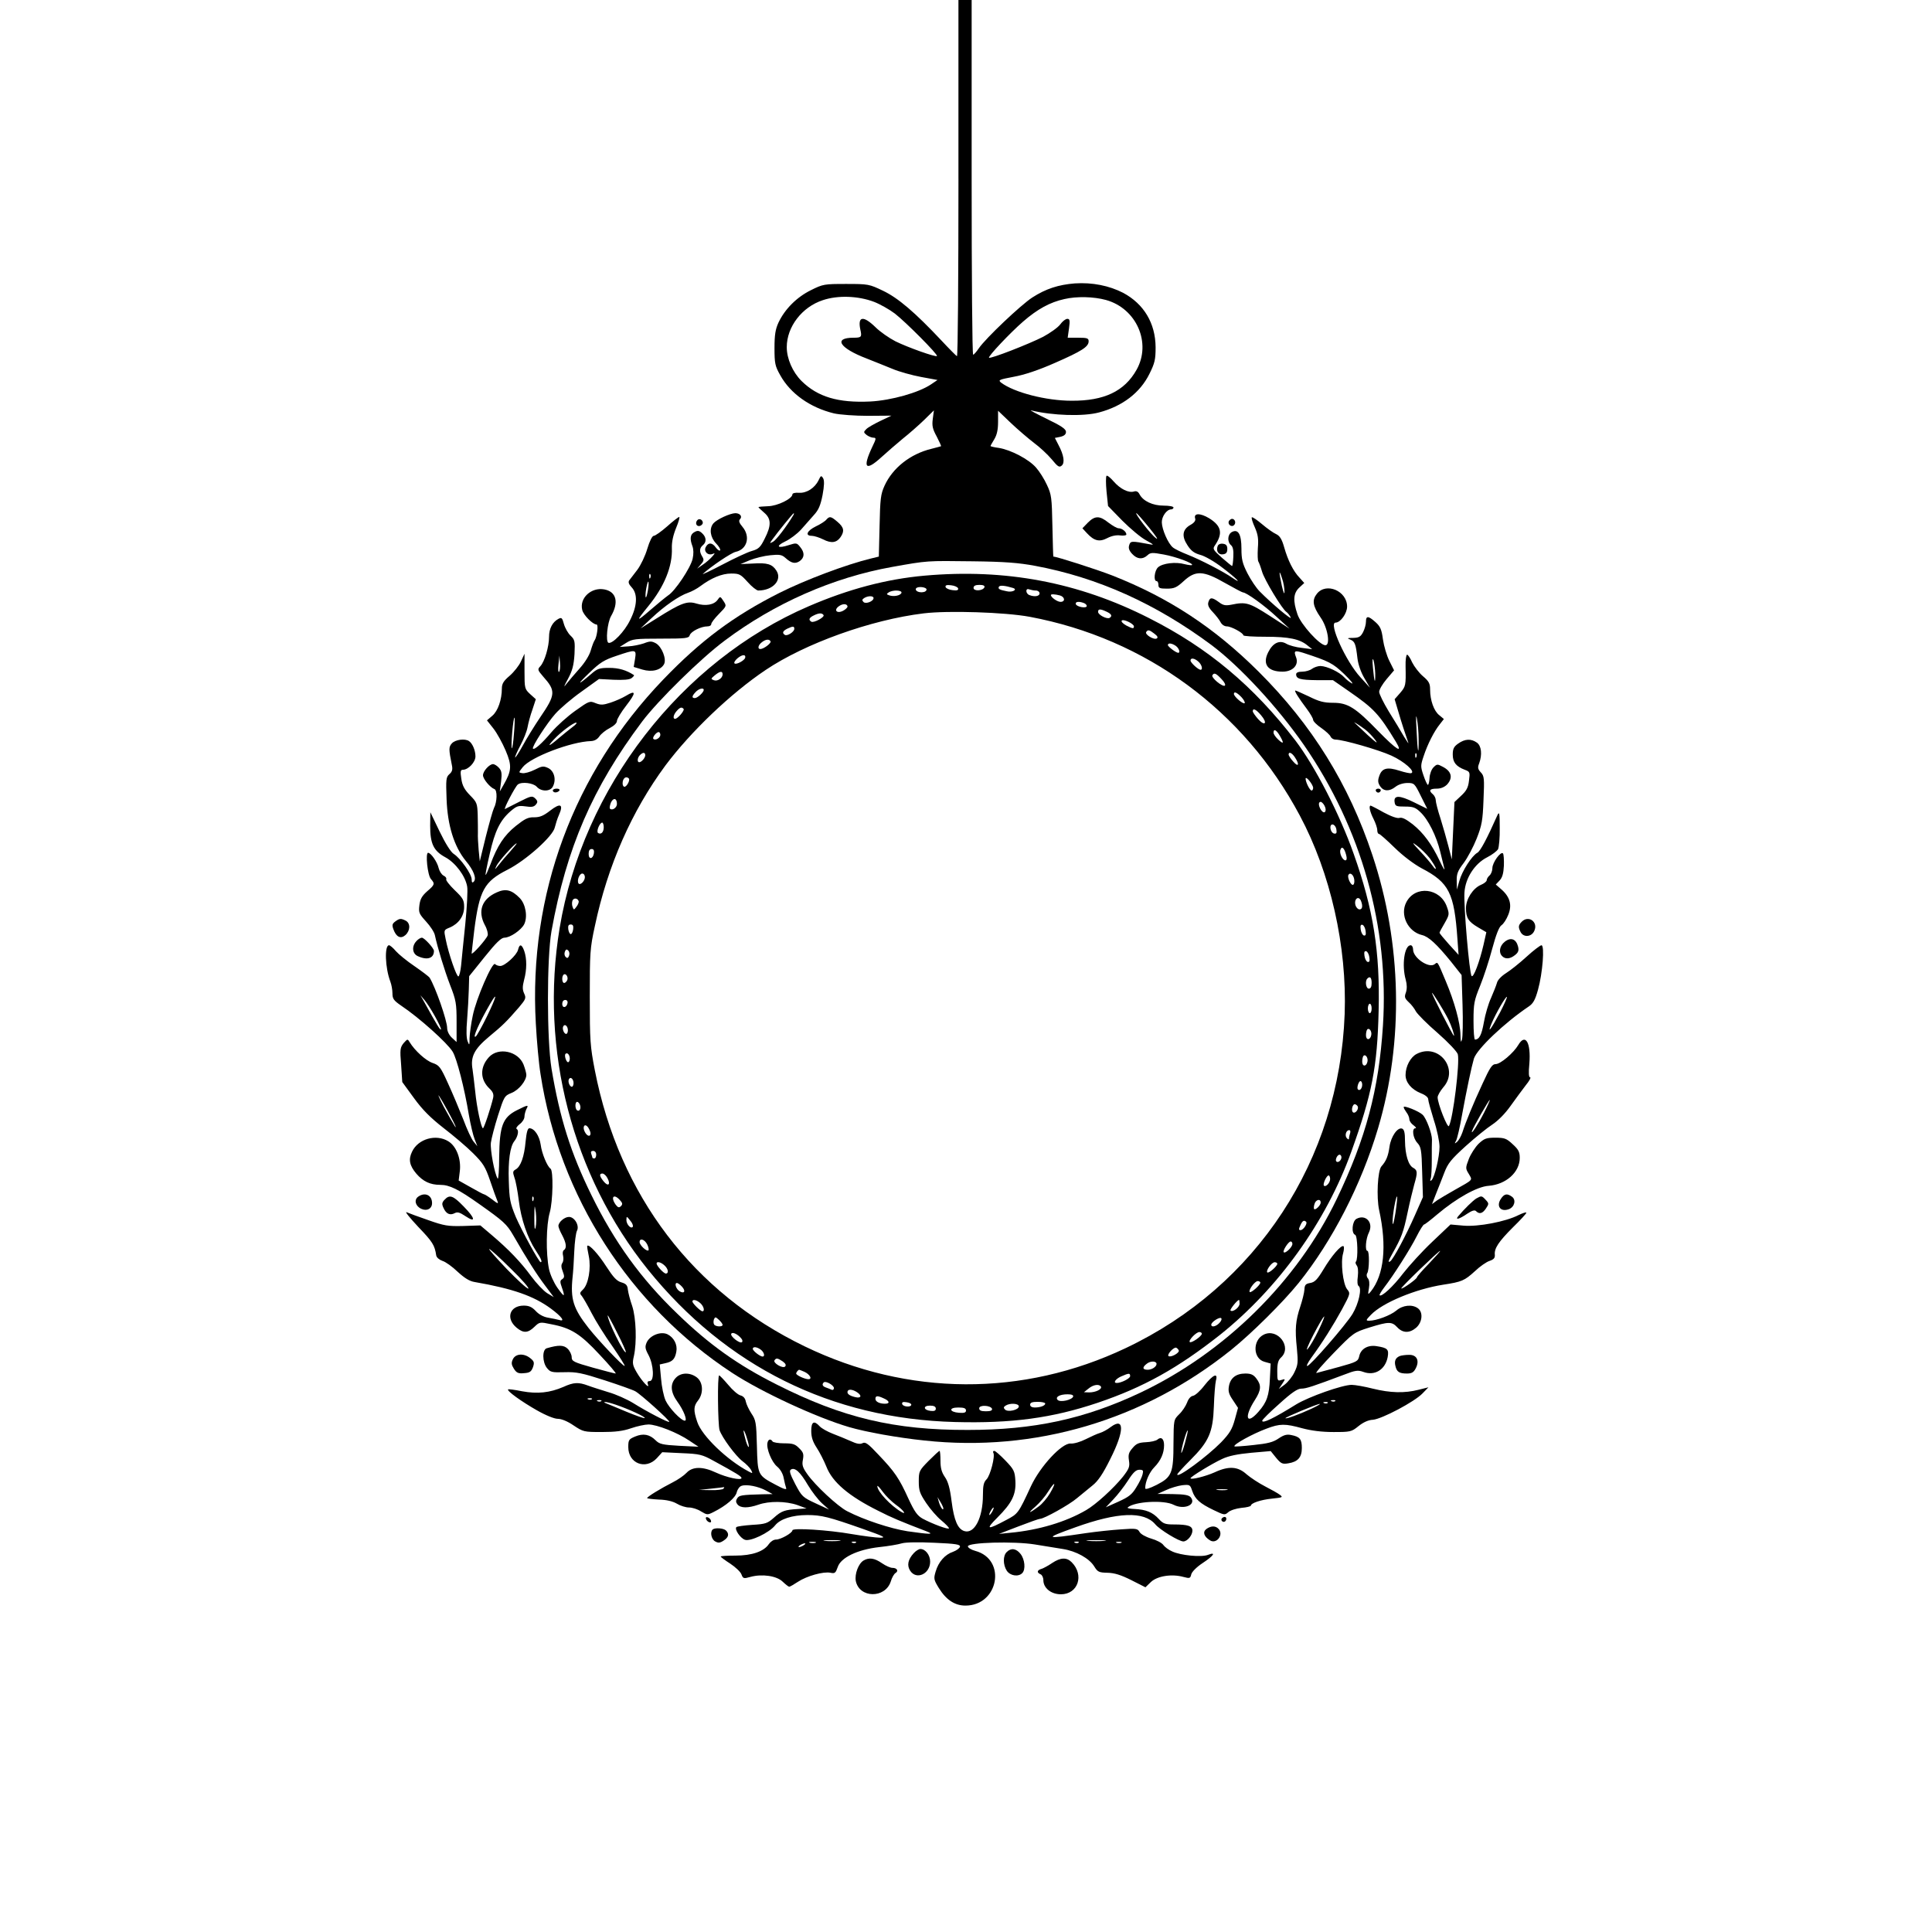 <?xml version="1.0" standalone="no"?>
<!DOCTYPE svg PUBLIC "-//W3C//DTD SVG 20010904//EN"
 "http://www.w3.org/TR/2001/REC-SVG-20010904/DTD/svg10.dtd">
<svg version="1.0" xmlns="http://www.w3.org/2000/svg"
 width="1024pt" height="1024pt" viewBox="0 0 1024 1024"
 preserveAspectRatio="xMidYMid meet">
<g transform="translate(0,1024) scale(0.1,-0.1)"
fill="#000000" stroke="none">
<path d="M5080 9294 c0 -520 -3 -944 -8 -942 -4 2 -41 39 -82 83 -140 149
-230 226 -310 264 -73 35 -78 36 -195 36 -116 0 -123 -1 -187 -33 -75 -37
-138 -100 -172 -172 -16 -35 -21 -64 -21 -135 0 -81 3 -95 30 -143 54 -98 158
-172 285 -203 31 -7 111 -13 180 -13 l125 1 -59 -28 c-33 -16 -67 -35 -75 -44
-15 -15 -14 -17 3 -31 11 -8 27 -14 36 -14 15 0 14 -6 -6 -47 -54 -114 -37
-134 49 -55 29 26 79 70 112 97 33 26 84 71 113 99 l52 51 -6 -45 c-5 -37 -1
-54 21 -94 14 -27 24 -50 23 -51 -2 -1 -25 -7 -52 -14 -111 -27 -205 -101
-248 -196 -20 -44 -23 -69 -26 -212 l-4 -163 -41 -10 c-132 -32 -347 -113
-485 -182 -244 -123 -418 -253 -617 -460 -475 -495 -714 -1139 -675 -1823 5
-93 16 -214 25 -268 99 -647 472 -1227 1015 -1583 157 -103 450 -238 621 -288
89 -26 255 -56 399 -71 584 -63 1159 106 1625 480 107 86 274 251 358 355 177
220 332 520 421 820 137 460 126 981 -30 1448 -125 376 -320 690 -603 972
-235 234 -476 392 -776 510 -82 32 -294 100 -312 100 -1 0 -3 73 -5 163 -3
150 -5 166 -29 217 -14 31 -40 72 -58 92 -38 44 -134 94 -197 104 -24 3 -44 8
-44 10 0 2 9 18 20 36 14 23 20 51 20 92 l0 59 68 -65 c37 -35 92 -82 122
-105 30 -22 72 -61 94 -87 32 -39 40 -45 53 -34 18 14 12 56 -17 110 l-19 37
30 6 c20 5 29 13 29 26 0 15 -25 32 -102 69 -57 28 -94 48 -83 45 114 -28 278
-33 360 -11 125 33 218 105 267 204 29 58 33 77 33 142 -1 127 -62 229 -172
288 -74 38 -163 56 -256 50 -87 -7 -153 -28 -226 -75 -60 -39 -247 -216 -283
-269 -13 -19 -26 -34 -30 -34 -5 0 -8 423 -8 940 l0 940 -35 0 -35 0 0 -946z
m-447 -654 c31 -12 81 -40 110 -62 59 -46 230 -218 223 -225 -6 -7 -153 45
-220 78 -33 17 -81 50 -106 75 -65 63 -95 58 -80 -13 9 -39 6 -43 -36 -43
-109 0 -75 -55 69 -110 40 -16 101 -40 137 -55 35 -15 104 -34 152 -43 l87
-16 -34 -23 c-65 -44 -210 -85 -322 -91 -171 -8 -279 24 -365 109 -47 47 -78
118 -78 179 0 108 81 213 191 249 80 27 188 23 272 -9z m1229 10 c162 -45 242
-228 162 -370 -64 -114 -172 -165 -344 -164 -136 0 -305 44 -374 96 -17 14
-11 16 67 31 56 10 131 35 217 73 144 63 180 86 180 115 0 16 -7 19 -55 19
l-56 0 7 50 c6 42 4 50 -9 50 -9 0 -26 -13 -38 -30 -12 -16 -53 -45 -90 -65
-74 -38 -279 -118 -287 -111 -6 7 112 132 180 191 77 67 143 103 220 120 65
15 154 13 220 -5z m-376 -1409 c332 -62 639 -200 934 -419 150 -112 352 -330
492 -532 304 -441 451 -963 418 -1485 -22 -341 -90 -597 -245 -920 -210 -437
-594 -815 -1042 -1027 -295 -139 -564 -197 -913 -197 -389 -1 -664 64 -1014
241 -205 103 -357 211 -526 375 -193 185 -334 381 -455 628 -110 224 -168 408
-212 672 -25 155 -25 585 0 728 80 442 217 759 480 1110 85 113 313 337 440
431 263 197 572 333 885 389 190 34 182 33 427 30 171 -2 245 -8 331 -24z"/>
<path d="M4901 7189 c-202 -18 -403 -71 -614 -162 -679 -292 -1198 -963 -1321
-1707 -106 -644 67 -1310 468 -1809 414 -513 973 -791 1628 -808 300 -8 515
21 756 102 243 82 425 184 647 359 310 247 564 601 697 971 110 306 138 449
145 746 8 315 -28 540 -132 833 -75 213 -207 467 -309 601 -223 290 -463 491
-776 649 -374 190 -761 263 -1189 225z m177 -67 c3 -10 -5 -13 -29 -10 -18 2
-34 9 -37 16 -3 10 5 13 29 10 18 -2 34 -9 37 -16z m140 6 c-7 -20 -58 -23
-58 -4 0 11 10 16 31 16 20 0 29 -4 27 -12z m150 -4 c28 -8 -1 -25 -31 -18
-41 8 -49 13 -42 25 6 8 34 5 73 -7z m-457 -9 c0 -5 -7 -12 -16 -13 -23 -5
-47 6 -40 19 8 13 56 8 56 -6z m580 -5 c10 0 19 -7 19 -15 0 -15 -26 -20 -54
-9 -9 3 -16 13 -16 21 0 10 6 13 16 9 9 -3 24 -6 35 -6z m-713 -12 c-5 -15
-42 -22 -66 -13 -14 5 -14 7 -2 15 23 15 72 12 68 -2z m840 -14 c27 -8 29 -34
3 -34 -17 0 -51 24 -51 36 0 6 21 5 48 -2z m-988 -14 c0 -17 -41 -33 -53 -21
-9 9 -8 14 3 21 20 13 50 13 50 0z m1114 -26 c9 -3 16 -10 16 -16 0 -14 -53
-5 -58 10 -4 13 16 16 42 6z m-1252 -19 c0 -5 -10 -15 -23 -22 -32 -17 -52 2
-24 23 21 16 46 15 47 -1z m1373 -27 c26 -12 32 -23 16 -33 -14 -8 -61 16 -61
32 0 16 11 17 45 1z m-408 -27 c616 -115 1136 -497 1432 -1053 163 -305 251
-694 238 -1053 -29 -774 -466 -1441 -1160 -1770 -546 -259 -1154 -256 -1702 9
-591 286 -982 799 -1112 1462 -25 129 -27 158 -27 389 0 235 1 258 27 377 68
322 196 610 374 851 134 179 345 381 531 506 210 141 558 266 837 300 130 16
432 6 562 -18z m-1092 9 c7 -11 -52 -43 -65 -35 -16 10 -12 21 13 33 28 14 44
14 52 2z m1645 -60 c0 -13 -6 -13 -41 5 -16 9 -27 20 -24 25 7 12 65 -16 65
-30z m-1800 -13 c0 -16 -38 -40 -50 -32 -16 10 -11 21 13 33 30 14 37 14 37
-1z m1909 -26 c16 -12 20 -20 12 -25 -15 -9 -64 21 -56 34 9 14 17 12 44 -9z
m-2035 -40 c6 -9 -36 -41 -54 -41 -16 0 -12 21 8 36 20 16 39 18 46 5z m2149
-25 c16 -12 24 -36 12 -36 -12 0 -55 33 -55 41 0 13 22 10 43 -5z m-2283 -61
c-2 -15 -48 -40 -57 -31 -4 4 3 16 16 27 24 20 44 22 41 4z m2402 -22 c18 -16
25 -43 11 -43 -13 1 -53 38 -53 49 0 16 21 13 42 -6z m-2522 -67 c0 -21 -28
-39 -47 -31 -16 6 -16 8 6 26 27 22 41 24 41 5z m2644 -25 c16 -16 23 -31 18
-35 -13 -8 -74 43 -66 55 9 15 19 11 48 -20z m-2744 -58 c0 -12 -33 -43 -47
-43 -17 0 -17 10 4 32 16 18 43 25 43 11z m2850 -38 c13 -14 20 -28 17 -32 -8
-7 -57 35 -57 49 0 15 16 8 40 -17z m-2957 -62 c8 -7 -31 -53 -45 -53 -13 0
-9 22 9 42 17 19 26 22 36 11z m3061 -34 c36 -42 21 -61 -16 -20 -15 17 -28
36 -28 41 0 19 18 10 44 -21z m99 -108 c24 -41 21 -48 -8 -21 -14 13 -25 29
-25 37 0 22 15 15 33 -16z m-3283 4 c0 -16 -27 -32 -37 -21 -7 7 16 36 28 36
5 0 9 -7 9 -15z m-80 -108 c0 -14 -20 -37 -32 -37 -12 0 -10 24 4 38 16 16 28
15 28 -1z m3444 -12 c25 -38 18 -53 -9 -22 -14 15 -25 32 -25 38 0 17 18 9 34
-16z m-3531 -111 c8 -9 -11 -44 -23 -44 -6 0 -10 8 -10 18 0 27 18 41 33 26z
m3627 -50 c0 -8 -4 -14 -8 -14 -10 0 -32 45 -32 63 1 17 40 -32 40 -49z
m-3690 -85 c0 -20 -25 -37 -37 -25 -3 3 -1 17 5 32 13 28 32 24 32 -7z m3750
-9 c15 -28 1 -49 -17 -25 -15 22 -17 45 -3 45 5 0 14 -9 20 -20z m-3820 -114
c0 -27 -14 -41 -30 -31 -11 7 8 55 22 55 4 0 8 -11 8 -24z m3883 -11 c3 -20 1
-25 -12 -23 -9 2 -17 13 -19 26 -5 31 24 29 31 -3z m52 -137 c5 -18 3 -28 -4
-28 -15 0 -34 39 -26 57 7 21 21 7 30 -29z m-3987 10 c-5 -32 -28 -35 -28 -4
0 17 5 26 16 26 10 0 14 -7 12 -22z m-48 -127 c0 -21 -25 -46 -34 -33 -9 15 5
52 20 52 8 0 14 -8 14 -19z m4078 -14 c2 -15 -2 -27 -8 -27 -12 0 -30 41 -23
53 9 16 28 0 31 -26z m-4111 -113 c2 -5 -3 -19 -11 -29 -14 -19 -15 -19 -21
-2 -4 9 -4 24 -1 33 6 16 27 15 33 -2z m4147 0 c10 -26 7 -44 -8 -44 -8 0 -17
9 -21 20 -11 34 16 57 29 24z m-4176 -149 c-2 -14 -7 -26 -13 -26 -5 0 -11 12
-13 26 -2 18 1 25 13 25 12 0 15 -7 13 -25z m4200 -9 c3 -20 0 -27 -10 -24 -7
3 -14 17 -16 32 -3 20 0 27 10 24 7 -3 14 -17 16 -32z m-4222 -132 c-5 -13
-10 -14 -18 -6 -6 6 -8 18 -4 28 5 13 10 14 18 6 6 -6 8 -18 4 -28z m4242 -8
c3 -20 0 -27 -10 -24 -7 3 -14 17 -16 32 -3 20 0 27 10 24 7 -3 14 -17 16 -32z
m-4251 -120 c-4 -9 -11 -16 -17 -16 -11 0 -14 33 -3 44 11 10 26 -11 20 -28z
m4263 -16 c0 -20 -5 -30 -15 -30 -15 0 -21 40 -8 53 14 15 23 6 23 -23z
m-4262 -107 c-5 -25 -28 -28 -28 -4 0 12 6 21 16 21 9 0 14 -7 12 -17z m4262
-28 c0 -14 -4 -25 -10 -25 -5 0 -10 11 -10 25 0 14 5 25 10 25 6 0 10 -11 10
-25z m-4260 -116 c0 -10 -4 -19 -9 -19 -12 0 -23 29 -15 41 8 14 24 0 24 -22z
m4258 -25 c-5 -28 -28 -29 -28 -1 0 13 3 27 7 31 10 10 25 -10 21 -30z m-4248
-125 c0 -10 -4 -19 -9 -19 -10 0 -21 36 -14 44 10 10 23 -5 23 -25z m4228 -15
c-5 -28 -28 -29 -28 -1 0 13 3 27 7 31 10 10 25 -10 21 -30z m-4208 -115 c0
-10 -4 -19 -9 -19 -12 0 -23 29 -15 41 8 14 24 0 24 -22z m4180 -8 c0 -20 -13
-35 -23 -25 -7 8 4 44 14 44 5 0 9 -9 9 -19z m-4146 -107 c7 -19 -2 -37 -15
-29 -12 8 -12 45 0 45 5 0 12 -7 15 -16z m4123 -10 c4 -15 -14 -37 -25 -30
-13 8 -3 48 11 43 6 -2 12 -7 14 -13z m-4067 -141 c0 -20 -18 -16 -30 7 -15
28 -1 49 17 25 7 -11 13 -25 13 -32z m4026 1 c-3 -9 -6 -21 -6 -27 0 -8 -3 -8
-11 0 -13 13 -5 43 12 43 6 0 8 -7 5 -16z m-3996 -114 c0 -11 -4 -20 -10 -20
-5 0 -10 2 -10 4 0 2 -3 11 -6 20 -4 11 -1 16 10 16 9 0 16 -8 16 -20z m3950
-14 c0 -16 -18 -31 -27 -22 -8 8 5 36 17 36 5 0 10 -6 10 -14z m-3890 -111
c18 -34 3 -46 -21 -16 -22 27 -24 41 -6 41 8 0 20 -11 27 -25z m3830 -4 c0
-20 -23 -45 -33 -35 -7 8 14 54 25 54 4 0 8 -8 8 -19z m-3765 -111 c15 -16 16
-23 6 -33 -10 -9 -15 -8 -27 7 -29 40 -12 62 21 26z m3715 -14 c0 -14 -28 -42
-35 -34 -2 2 -2 14 2 26 6 24 33 31 33 8z m-3646 -128 c-9 -14 -34 12 -34 36
1 21 1 21 20 -3 11 -12 17 -27 14 -33z m3569 26 c8 -9 -15 -44 -30 -44 -10 0
-10 6 -1 25 11 25 19 30 31 19z m-3493 -119 c7 -14 10 -28 7 -32 -9 -8 -47 27
-47 44 0 22 26 15 40 -12z m3420 2 c0 -17 -38 -53 -46 -44 -7 7 25 57 37 57 5
0 9 -6 9 -13z m-3328 -114 c20 -18 24 -43 7 -43 -11 0 -48 40 -49 53 0 13 23
8 42 -10z m3248 9 c0 -13 -46 -53 -53 -46 -9 9 23 54 39 54 8 0 14 -4 14 -8z
m-90 -100 c0 -13 -49 -56 -56 -50 -9 9 27 58 42 58 8 0 14 -4 14 -8z m-3065
-22 c21 -23 12 -39 -13 -24 -19 12 -29 44 -14 44 5 0 17 -9 27 -20z m97 -87
c18 -16 25 -43 11 -43 -10 0 -53 42 -53 52 0 13 22 9 42 -9z m2858 -3 c0 -19
-36 -47 -48 -36 -5 5 36 56 45 56 2 0 3 -9 3 -20z m-2740 -112 c0 -12 -38 -10
-45 2 -4 6 -4 18 -1 27 6 14 9 14 26 -2 11 -10 20 -22 20 -27z m2634 11 c-18
-20 -44 -26 -44 -10 0 14 42 41 52 35 5 -3 2 -15 -8 -25z m-2535 -83 c7 -8 8
-17 3 -20 -13 -8 -64 33 -56 45 6 11 34 -2 53 -25z m2441 25 c0 -13 -56 -52
-64 -44 -8 9 34 53 51 53 7 0 13 -4 13 -9z m-2337 -85 c17 -13 23 -36 9 -36
-13 0 -52 30 -52 41 0 13 22 11 43 -5z m2215 -4 c4 -13 -44 -39 -55 -29 -8 9
28 48 41 44 5 -2 12 -9 14 -15z m-2099 -58 c15 -11 19 -20 12 -27 -12 -12 -65
19 -56 33 9 14 17 12 44 -6z m1981 -13 c0 -15 -25 -31 -47 -31 -29 0 -30 14
-2 34 20 14 49 12 49 -3z m-1866 -42 c28 -13 43 -39 21 -39 -19 0 -65 21 -65
30 0 7 11 20 16 20 2 0 14 -5 28 -11z m1726 -23 c0 -12 -47 -36 -71 -36 -21 0
-6 22 24 35 41 18 47 18 47 1z m-1570 -63 c0 -8 -6 -12 -12 -9 -7 3 -21 9 -30
12 -18 6 -23 16 -12 27 10 10 54 -15 54 -30z m1415 8 c8 -14 -28 -31 -62 -31
l-28 1 24 19 c25 21 56 26 66 11z m-1287 -34 c22 -17 13 -29 -15 -22 -34 8
-47 20 -39 34 7 10 32 5 54 -12z m1140 -19 c-6 -18 -68 -32 -82 -18 -15 15 10
30 52 30 22 0 32 -4 30 -12z m-1003 -10 c30 -13 33 -28 6 -28 -30 0 -51 11
-51 26 0 17 11 18 45 2z m145 -33 c0 -15 -43 -12 -48 3 -3 10 4 13 22 10 15
-2 26 -7 26 -13z m710 6 c0 -11 -25 -21 -56 -21 -15 0 -24 6 -24 15 0 11 11
15 40 15 22 0 40 -4 40 -9z m-140 -15 c0 -19 -58 -32 -73 -17 -9 9 -8 14 3 21
23 15 70 12 70 -4z m-440 -12 c0 -11 -8 -14 -27 -12 -39 4 -42 28 -4 28 21 0
31 -5 31 -16z m298 -1 c2 -9 -8 -13 -32 -13 -26 0 -36 4 -36 16 0 19 61 16 68
-3z m-138 -9 c0 -11 -9 -14 -37 -12 -52 4 -56 28 -4 28 30 0 41 -4 41 -16z"/>
<path d="M4339 7695 c-21 -42 -63 -69 -104 -67 -19 2 -35 -2 -35 -8 0 -23 -79
-62 -129 -63 -28 -1 -51 -3 -51 -5 0 -2 14 -15 30 -29 38 -32 39 -68 3 -138
-22 -45 -32 -55 -67 -65 -23 -6 -93 -39 -156 -72 -63 -33 -110 -55 -105 -50
44 40 149 111 174 117 61 13 80 81 36 133 -17 20 -21 32 -13 40 14 14 1 32
-25 32 -29 -1 -98 -33 -116 -54 -23 -28 -17 -73 14 -106 16 -16 25 -33 22 -37
-4 -4 -14 3 -23 15 -19 27 -40 28 -53 3 -13 -23 10 -47 36 -37 14 6 14 4 -3
-15 -10 -11 -32 -31 -49 -42 l-30 -21 20 23 c16 18 17 25 7 41 -16 26 -15 45
3 60 21 17 19 43 -4 64 -15 14 -24 15 -40 6 -23 -12 -26 -35 -11 -75 6 -16 7
-41 1 -67 -11 -48 -93 -171 -130 -194 -14 -10 -57 -45 -95 -78 -75 -65 -77
-61 -10 21 85 104 129 212 125 308 -1 33 7 69 23 108 13 31 20 57 16 57 -4 0
-33 -22 -64 -50 -31 -27 -63 -50 -71 -50 -8 0 -22 -28 -34 -68 -11 -38 -35
-88 -53 -112 -18 -23 -37 -49 -43 -56 -6 -9 -3 -20 13 -37 33 -35 30 -99 -9
-175 -29 -60 -93 -126 -114 -119 -16 6 -6 108 14 142 42 73 28 129 -36 141
-69 13 -133 -46 -117 -109 6 -27 56 -77 76 -77 11 0 2 -67 -11 -85 -4 -5 -13
-29 -20 -53 -7 -25 -31 -64 -59 -95 -26 -29 -57 -66 -70 -82 -16 -22 -14 -14
8 26 24 45 31 72 35 132 3 69 2 76 -21 98 -13 12 -29 40 -35 61 -9 33 -12 37
-29 28 -32 -17 -50 -52 -50 -96 0 -51 -23 -130 -46 -155 -16 -17 -15 -20 15
-55 68 -76 66 -96 -16 -216 -31 -46 -73 -114 -94 -153 -21 -38 -39 -65 -39
-59 0 6 13 35 29 65 16 30 33 72 37 94 4 22 15 64 26 94 l18 55 -30 27 c-29
27 -30 30 -30 121 l0 93 -19 -41 c-10 -22 -37 -56 -60 -76 -32 -27 -41 -42
-41 -67 0 -59 -21 -120 -51 -145 l-28 -24 34 -43 c19 -24 48 -77 65 -117 34
-80 32 -107 -11 -182 l-20 -35 7 53 c5 43 3 57 -12 73 -9 10 -23 19 -31 19
-19 0 -53 -37 -53 -59 0 -20 38 -65 60 -73 17 -5 15 -69 -2 -101 -6 -12 -25
-80 -43 -151 l-32 -131 -6 60 c-3 33 -5 74 -4 90 0 17 0 59 -1 95 -2 61 -4 68
-41 105 -30 31 -41 52 -46 88 -6 38 -4 47 8 47 29 0 67 40 67 71 0 32 -16 69
-34 81 -22 15 -73 8 -91 -12 -17 -19 -17 -31 0 -115 5 -23 2 -35 -13 -48 -18
-16 -19 -28 -15 -133 5 -139 40 -251 102 -327 42 -50 58 -94 42 -110 -8 -8
-11 -4 -11 12 0 28 -59 112 -95 135 -16 10 -45 57 -75 119 l-49 102 -1 -72 c0
-95 18 -133 81 -167 53 -29 105 -98 115 -154 4 -19 -1 -110 -10 -201 -10 -91
-19 -190 -22 -218 -3 -29 -9 -55 -14 -58 -9 -6 -53 121 -68 198 -10 48 -10 48
22 61 47 20 76 61 76 109 0 36 -6 47 -50 89 -28 27 -48 53 -45 58 3 5 -3 14
-14 19 -11 6 -22 24 -26 40 -7 32 -41 81 -56 81 -15 0 -3 -119 15 -139 22 -25
21 -30 -20 -65 -27 -24 -37 -41 -41 -73 -5 -40 -2 -46 35 -87 23 -25 44 -57
47 -73 14 -65 50 -184 81 -265 31 -79 34 -97 34 -194 l0 -107 -25 23 c-15 14
-25 35 -25 51 0 40 -62 217 -93 267 -5 7 -41 34 -80 61 -40 27 -84 63 -99 80
-14 17 -31 31 -36 31 -25 0 -21 -120 7 -193 6 -16 11 -43 11 -62 0 -29 7 -38
46 -65 96 -64 245 -198 273 -244 22 -35 63 -195 86 -335 9 -52 23 -111 31
-130 l14 -36 -19 23 c-11 12 -36 66 -56 120 -21 53 -57 139 -81 191 -39 86
-46 95 -81 107 -36 12 -95 66 -121 109 -12 20 -12 19 -33 -4 -18 -23 -20 -33
-13 -115 l6 -91 62 -85 c45 -62 87 -104 156 -158 52 -40 123 -100 157 -134 54
-54 65 -71 91 -147 16 -47 33 -95 38 -106 7 -17 3 -16 -28 8 -20 15 -39 27
-43 27 -3 0 -35 17 -70 37 l-64 36 6 49 c8 65 -18 133 -61 159 -65 40 -160 13
-192 -55 -20 -41 -14 -73 22 -116 36 -42 74 -60 128 -60 48 0 95 -23 205 -101
129 -91 147 -107 181 -166 74 -129 126 -210 170 -268 l45 -60 -35 21 c-19 12
-57 52 -85 90 -55 75 -119 142 -210 219 l-59 50 -91 -3 c-81 -2 -100 1 -185
31 -52 18 -104 37 -115 42 -11 5 17 -30 62 -78 76 -79 87 -97 95 -151 2 -11
16 -23 33 -29 17 -5 53 -31 81 -58 36 -33 63 -50 90 -54 202 -35 313 -74 404
-141 58 -43 78 -71 43 -60 -10 3 -36 8 -58 12 -25 4 -50 18 -66 36 -20 21 -36
28 -63 28 -75 0 -97 -68 -38 -117 36 -30 60 -29 94 4 28 27 29 27 91 14 104
-20 153 -51 255 -161 52 -55 90 -100 85 -100 -4 0 -59 14 -120 31 -103 29
-113 34 -113 56 0 12 -9 32 -21 44 -21 21 -49 21 -111 3 -25 -7 -24 -74 1
-105 18 -22 26 -24 93 -22 63 2 92 -4 213 -43 77 -25 150 -51 162 -58 27 -14
186 -157 180 -162 -5 -5 -117 53 -192 100 -33 20 -91 46 -130 57 -38 12 -87
27 -108 35 -51 19 -76 18 -131 -7 -72 -31 -137 -38 -219 -23 -39 8 -72 12 -74
10 -8 -8 72 -65 151 -110 49 -28 94 -46 112 -46 20 0 52 -13 84 -35 51 -34 55
-35 149 -35 72 0 113 5 156 20 32 11 74 20 92 20 44 0 154 -43 217 -86 l48
-32 -102 5 c-89 5 -105 9 -125 29 -32 32 -66 38 -109 20 -33 -14 -36 -18 -36
-56 0 -87 92 -122 151 -59 l29 32 103 -5 c95 -4 108 -7 168 -40 123 -67 149
-83 149 -92 0 -14 -79 3 -135 29 -70 33 -124 33 -156 -1 -13 -14 -46 -37 -74
-51 -61 -31 -135 -76 -135 -83 0 -3 28 -6 62 -8 40 -1 74 -9 96 -22 18 -11 47
-20 64 -20 17 0 46 -9 64 -21 32 -19 34 -19 66 -3 68 34 117 77 123 105 4 16
15 31 26 34 28 9 87 -3 129 -25 l35 -19 -55 -1 c-109 -3 -123 -5 -133 -22 -8
-12 -7 -21 2 -32 17 -20 56 -20 111 -1 57 20 145 19 206 -2 l49 -18 -45 -3
c-70 -4 -88 -10 -128 -46 -34 -30 -44 -34 -115 -38 -42 -3 -80 -8 -84 -12 -11
-11 20 -58 45 -67 28 -11 129 37 160 76 27 34 91 55 171 55 75 0 114 -10 296
-74 110 -39 124 -46 90 -46 -23 0 -90 9 -150 19 -125 22 -315 34 -315 20 0
-14 -62 -49 -87 -49 -13 0 -29 -11 -38 -24 -26 -39 -89 -61 -177 -61 -43 0
-78 -2 -78 -5 0 -3 23 -20 51 -38 27 -18 54 -43 59 -57 8 -22 12 -23 47 -13
62 17 139 6 171 -25 16 -15 31 -27 35 -27 4 0 25 12 46 26 47 31 136 56 173
48 23 -5 27 -1 38 30 16 50 104 93 220 106 47 5 101 14 120 20 21 6 89 7 173
3 115 -5 137 -9 135 -21 -2 -8 -18 -20 -37 -27 -42 -14 -77 -53 -92 -105 -11
-37 -10 -43 17 -87 39 -63 85 -93 141 -93 176 0 220 245 52 290 -22 6 -39 17
-39 24 0 21 243 28 355 10 50 -8 116 -19 148 -24 71 -11 141 -50 167 -93 18
-29 25 -32 70 -33 37 -1 70 -11 126 -39 l75 -38 29 28 c34 32 110 44 172 27
34 -9 37 -8 42 14 4 14 29 39 61 60 59 39 72 60 28 43 -35 -14 -146 -3 -190
18 -19 8 -40 24 -47 34 -7 11 -36 26 -64 34 -30 9 -56 24 -62 35 -10 18 -18
20 -98 14 -48 -3 -132 -12 -187 -20 -221 -33 -225 -30 -55 31 225 81 363 86
423 16 24 -29 126 -91 149 -91 21 0 48 33 48 57 0 25 -24 33 -98 33 -46 0 -57
4 -80 29 -33 36 -68 50 -128 53 -25 1 -41 4 -37 8 35 32 193 41 244 14 56 -28
122 1 90 40 -10 12 -34 16 -95 17 l-81 1 45 20 c25 12 64 23 86 26 40 4 42 3
53 -30 15 -44 41 -67 114 -102 56 -27 59 -27 77 -11 11 10 42 20 70 23 27 2
50 8 50 12 0 13 52 31 112 37 56 6 59 7 42 20 -10 8 -46 28 -79 45 -33 17 -77
46 -98 64 -46 42 -95 45 -170 10 -47 -21 -127 -41 -127 -31 0 8 115 78 167
102 36 17 82 26 155 33 l103 9 29 -36 c26 -31 33 -34 64 -29 51 8 72 32 72 81
0 47 -10 60 -56 69 -23 5 -39 1 -67 -18 -29 -20 -57 -27 -134 -35 -53 -6 -99
-9 -100 -7 -9 9 97 67 170 94 71 27 98 27 189 2 49 -13 103 -20 166 -20 89 0
95 1 132 31 26 21 53 33 77 34 47 4 220 95 263 140 l31 32 -52 -13 c-74 -19
-150 -17 -243 6 -43 11 -94 20 -112 20 -49 0 -227 -63 -293 -103 -121 -75
-181 -104 -181 -87 0 5 40 45 90 89 66 60 97 81 117 81 26 0 62 12 227 74 59
23 73 25 101 15 61 -23 117 11 130 78 7 41 0 49 -58 58 -47 8 -85 -14 -93 -54
-6 -26 -13 -30 -107 -56 -56 -15 -110 -30 -119 -32 -10 -3 31 44 90 105 106
109 108 110 190 136 103 32 119 32 148 1 29 -31 65 -32 100 -2 33 29 38 82 9
103 -30 22 -80 17 -114 -12 -31 -26 -106 -54 -144 -54 -19 0 -18 3 9 31 61 64
236 137 384 160 98 15 112 21 168 72 26 25 61 49 77 54 23 8 29 16 28 32 -4
34 20 70 96 146 39 38 71 73 71 77 0 5 -18 -1 -41 -12 -68 -35 -214 -63 -293
-56 l-68 6 -97 -92 c-53 -50 -122 -126 -154 -167 -53 -70 -115 -127 -125 -116
-2 2 9 21 25 42 48 62 138 203 172 271 17 34 35 62 39 62 4 0 35 24 69 53 102
86 212 148 273 152 92 7 165 72 165 148 0 32 -7 45 -38 73 -32 30 -43 34 -91
34 -48 0 -59 -4 -89 -32 -18 -18 -42 -55 -52 -81 -18 -47 -18 -50 0 -79 20
-35 26 -28 -75 -85 -36 -20 -77 -45 -93 -55 l-27 -20 21 54 c12 29 31 79 44
112 19 50 36 71 113 141 51 46 114 97 142 115 30 20 67 57 96 98 26 37 63 86
81 110 19 23 29 42 23 42 -7 0 -9 22 -4 73 9 111 -21 163 -59 98 -25 -42 -94
-101 -120 -101 -18 0 -30 -18 -69 -103 -52 -112 -89 -203 -107 -259 -7 -20
-19 -42 -28 -50 -14 -11 -15 -11 -5 7 6 12 20 72 31 135 26 141 50 254 63 299
16 51 161 189 290 276 24 16 35 35 50 90 24 86 36 235 18 235 -6 0 -42 -27
-78 -60 -37 -34 -86 -73 -110 -88 -25 -16 -45 -37 -48 -52 -4 -14 -18 -49 -31
-79 -14 -30 -31 -88 -38 -129 -12 -67 -24 -91 -47 -92 -5 0 -8 45 -8 99 0 91
3 108 35 186 19 47 48 135 64 196 20 74 36 116 49 125 11 7 27 32 36 55 21 51
10 94 -35 134 l-31 27 20 21 c15 16 21 38 23 79 1 32 -1 61 -5 65 -12 12 -56
-49 -56 -78 0 -15 -7 -32 -15 -39 -8 -7 -15 -18 -15 -25 0 -7 -14 -18 -31 -25
-42 -18 -79 -75 -79 -123 0 -52 13 -72 64 -102 l44 -26 -15 -67 c-21 -90 -53
-176 -63 -165 -12 12 -43 376 -38 443 5 77 55 153 120 186 26 13 52 33 58 43
5 11 10 62 9 113 0 77 -2 89 -12 68 -56 -126 -91 -192 -107 -200 -29 -16 -81
-97 -95 -149 l-13 -46 -1 45 c-1 38 5 54 37 96 21 28 52 87 69 130 27 69 32
95 36 204 5 114 4 127 -14 146 -16 17 -18 26 -9 48 17 47 12 93 -12 110 -31
22 -64 20 -99 -5 -23 -16 -29 -28 -29 -58 0 -41 17 -63 64 -81 27 -10 28 -13
22 -58 -4 -37 -14 -54 -42 -80 l-35 -33 -7 -152 -7 -152 -18 70 c-10 39 -29
105 -42 147 -14 42 -25 86 -25 96 0 11 -7 25 -15 32 -24 20 -18 30 20 30 22 0
41 8 55 22 32 35 24 70 -23 94 -28 15 -31 15 -49 -3 -11 -11 -20 -36 -21 -56
-1 -20 -5 -37 -9 -37 -3 0 -14 23 -23 50 -16 47 -16 53 1 103 20 61 55 131 86
169 l21 27 -24 20 c-29 22 -49 80 -49 136 0 32 -6 44 -38 71 -21 18 -46 51
-57 73 -10 23 -22 41 -27 41 -5 0 -9 -28 -8 -62 2 -101 1 -106 -29 -141 l-29
-33 19 -64 c18 -62 38 -122 53 -165 4 -11 -5 3 -22 30 -16 28 -52 88 -81 134
-28 46 -51 93 -51 104 0 12 18 42 39 67 l40 47 -25 50 c-14 28 -29 79 -34 114
-7 53 -14 69 -40 92 -38 34 -50 34 -50 2 0 -15 -7 -39 -15 -55 -13 -25 -22
-30 -53 -31 -31 0 -34 -2 -15 -9 24 -10 29 -22 38 -100 4 -33 19 -75 37 -105
l29 -50 -50 55 c-77 83 -171 290 -132 290 26 0 61 49 61 85 0 83 -111 130
-160 68 -27 -34 -22 -65 19 -125 38 -53 54 -148 26 -148 -30 0 -130 110 -148
164 -25 73 -22 112 10 142 l26 24 -25 28 c-33 34 -62 92 -82 163 -12 42 -23
59 -42 68 -14 6 -48 30 -75 53 -27 23 -51 39 -54 36 -3 -3 4 -27 16 -53 17
-39 20 -61 16 -111 -2 -34 -1 -66 3 -71 3 -4 12 -28 19 -52 12 -43 108 -202
130 -215 6 -4 16 -17 22 -28 11 -21 -100 72 -165 138 -17 17 -46 60 -64 95
-27 53 -32 75 -32 131 0 76 -17 106 -51 88 -23 -13 -25 -52 -4 -70 10 -8 14
-28 12 -61 -1 -27 -4 -49 -7 -49 -3 1 -27 21 -55 45 -44 39 -48 46 -37 62 45
65 37 105 -29 146 -48 29 -84 28 -74 -2 3 -10 -5 -22 -25 -33 -43 -24 -48 -60
-16 -108 19 -30 36 -42 68 -51 24 -6 76 -36 116 -67 73 -55 112 -94 56 -56
-48 34 -175 99 -239 124 -33 13 -69 30 -79 39 -25 21 -57 94 -58 132 -1 31 26
69 49 69 7 0 13 5 13 10 0 6 -24 10 -52 10 -58 0 -109 24 -128 60 -7 14 -17
19 -29 15 -29 -9 -73 13 -108 53 -17 20 -35 34 -38 30 -4 -4 -4 -41 0 -83 l8
-77 76 -78 c42 -42 99 -90 126 -104 40 -22 44 -26 20 -21 -100 19 -103 18
-110 -5 -5 -15 0 -29 16 -46 26 -28 55 -31 81 -7 16 15 26 15 86 4 66 -12 160
-47 150 -56 -2 -2 -20 0 -40 5 -46 13 -116 5 -140 -17 -19 -17 -25 -73 -8 -73
6 0 10 -9 10 -20 0 -17 7 -20 45 -20 39 0 52 6 89 40 63 58 104 56 219 -10 48
-27 91 -50 95 -50 18 0 114 -69 178 -129 l69 -63 -105 68 c-109 70 -126 75
-203 59 -31 -6 -44 -4 -67 14 -36 26 -47 26 -55 0 -5 -15 1 -30 23 -53 16 -17
35 -41 41 -53 7 -14 21 -23 34 -23 23 0 87 -35 87 -47 0 -5 53 -8 117 -8 125
0 182 -12 223 -46 l25 -20 -55 7 c-30 3 -67 13 -82 22 -36 21 -71 5 -96 -45
-32 -63 -3 -103 76 -103 54 0 87 35 72 75 -14 36 -9 39 37 25 138 -45 157 -55
217 -112 34 -33 52 -55 41 -50 -11 6 -29 20 -40 32 -25 28 -91 59 -126 60 -14
0 -34 -7 -45 -15 -10 -8 -34 -15 -51 -15 -22 0 -33 -5 -33 -14 0 -24 21 -30
110 -31 l85 0 85 -59 c133 -92 159 -120 249 -268 39 -65 4 -43 -93 56 -122
126 -162 151 -240 151 -49 0 -75 7 -127 33 -37 17 -69 32 -73 32 -8 0 16 -38
61 -98 18 -24 33 -50 33 -57 0 -8 20 -28 44 -44 24 -17 46 -37 49 -46 4 -8 15
-15 25 -15 41 0 229 -54 297 -85 68 -31 129 -85 105 -93 -6 -2 -34 4 -62 13
-65 21 -93 14 -107 -27 -9 -25 -8 -36 4 -55 19 -28 49 -29 82 -3 15 12 41 20
63 20 36 0 38 -2 71 -69 l34 -68 -71 35 c-77 38 -108 38 -102 0 3 -21 9 -23
55 -23 43 0 56 -5 81 -29 42 -39 86 -128 106 -211 9 -38 19 -79 22 -90 2 -11
-9 8 -25 42 -43 90 -86 148 -143 194 -35 27 -56 38 -70 34 -11 -4 -43 7 -84
29 -35 20 -67 36 -69 36 -11 0 -4 -33 15 -70 11 -22 20 -48 20 -60 0 -11 4
-20 9 -20 5 0 42 -33 83 -73 45 -44 101 -86 143 -109 146 -76 173 -131 190
-376 l6 -83 -51 56 c-27 30 -50 58 -50 61 0 3 12 26 27 51 25 44 26 48 12 87
-35 100 -168 115 -215 24 -35 -67 8 -156 83 -174 35 -8 78 -48 153 -140 l57
-72 5 -158 c3 -88 1 -170 -3 -184 -6 -19 -7 -14 -8 25 -1 64 -32 176 -78 285
-45 107 -42 103 -58 90 -30 -25 -115 33 -115 77 0 13 -6 23 -13 23 -33 0 -48
-105 -26 -183 7 -26 7 -48 1 -67 -9 -24 -7 -31 15 -52 14 -12 31 -35 38 -49 8
-14 59 -66 115 -114 57 -50 103 -99 107 -113 11 -45 -25 -340 -47 -380 -7 -15
-60 119 -60 152 0 10 14 34 30 53 86 97 -25 237 -141 177 -33 -17 -59 -66 -59
-112 0 -39 31 -76 80 -96 24 -9 40 -22 40 -32 0 -9 14 -59 30 -111 17 -51 30
-115 30 -141 0 -54 -26 -162 -42 -177 -8 -7 -9 -5 -5 8 4 9 6 54 6 100 0 45 0
93 1 107 0 32 -29 111 -49 131 -19 19 -101 52 -101 41 0 -5 7 -17 15 -28 8
-10 15 -27 15 -36 0 -9 10 -24 22 -32 12 -9 17 -16 10 -16 -20 0 -13 -52 10
-77 20 -22 23 -36 26 -156 l4 -132 -42 -95 c-46 -105 -116 -236 -131 -245 -14
-9 -11 1 12 42 48 85 58 113 79 213 12 58 29 126 36 152 18 62 18 75 -5 88
-26 13 -43 69 -44 142 0 44 -4 61 -15 66 -24 9 -59 -41 -67 -95 -7 -51 -18
-77 -43 -105 -20 -23 -27 -164 -12 -232 42 -192 26 -343 -44 -431 -16 -19 -16
-18 -10 18 4 23 2 43 -6 52 -7 8 -8 20 -3 27 11 17 12 118 1 118 -14 0 -9 65
8 98 25 52 -17 98 -66 72 -23 -12 -29 -77 -7 -85 13 -6 16 -129 4 -142 -4 -3
-2 -12 4 -20 7 -8 9 -31 6 -58 -4 -27 -2 -47 4 -51 19 -11 1 -93 -32 -148 -36
-59 -225 -276 -240 -276 -6 0 4 19 21 43 60 82 117 173 163 257 45 84 45 85
27 107 -22 28 -35 144 -21 190 5 18 6 35 2 38 -13 7 -63 -51 -106 -123 -32
-53 -46 -68 -70 -72 -24 -4 -30 -10 -31 -35 -1 -17 -11 -57 -22 -90 -25 -75
-29 -118 -18 -222 7 -74 6 -87 -13 -126 -11 -24 -35 -53 -52 -66 l-31 -23 18
27 c18 27 18 28 -4 21 -21 -7 -22 -4 -22 47 0 41 5 58 20 72 60 55 -18 158
-92 121 -60 -30 -57 -128 5 -144 l32 -9 -4 -79 c-4 -91 -16 -126 -61 -177 -64
-73 -77 -28 -19 62 34 53 36 79 8 115 -15 20 -29 26 -58 26 -49 0 -79 -23 -87
-66 -5 -28 -1 -43 21 -75 l27 -41 -17 -62 c-14 -51 -27 -73 -73 -121 -74 -75
-232 -192 -232 -170 0 4 31 38 69 76 99 99 120 147 125 284 2 61 7 122 11 138
12 43 -15 32 -61 -26 -22 -29 -49 -53 -60 -55 -13 -2 -25 -16 -32 -36 -7 -18
-25 -46 -42 -62 -29 -29 -29 -29 -30 -152 0 -160 -9 -181 -89 -222 -40 -20
-61 -26 -61 -18 0 34 22 85 49 112 34 35 51 74 51 116 0 34 -15 47 -35 30 -8
-7 -36 -13 -61 -14 -38 -2 -51 -7 -71 -31 -20 -23 -24 -35 -19 -66 5 -33 1
-43 -32 -86 -50 -62 -143 -147 -195 -177 -108 -63 -252 -106 -402 -120 l-60
-6 104 40 c57 22 108 40 114 40 21 0 154 74 195 109 24 20 61 50 83 68 29 23
55 61 94 140 75 148 76 224 3 170 -18 -14 -44 -28 -58 -32 -14 -4 -47 -19 -75
-33 -27 -14 -64 -25 -81 -23 -46 2 -159 -119 -209 -225 -68 -147 -69 -147
-131 -180 -103 -55 -112 -52 -47 13 77 77 99 122 95 194 -3 52 -8 61 -53 108
-27 28 -53 51 -59 51 -6 0 -8 -5 -5 -10 11 -17 -16 -121 -36 -141 -15 -15 -19
-33 -19 -82 0 -122 -45 -209 -99 -192 -34 11 -54 55 -67 157 -9 72 -19 106
-36 130 -17 25 -23 47 -23 85 0 29 -2 53 -5 53 -3 0 -29 -24 -58 -53 -50 -51
-52 -55 -52 -109 0 -48 5 -63 39 -114 22 -33 58 -74 80 -92 23 -19 41 -38 41
-42 0 -10 -90 24 -140 51 -28 16 -43 37 -75 106 -49 108 -73 143 -158 232 -55
59 -70 70 -85 62 -13 -7 -31 -4 -63 11 -24 11 -67 28 -95 39 -28 11 -59 28
-69 39 -30 33 -45 25 -45 -24 0 -33 8 -57 28 -88 16 -24 39 -69 52 -101 32
-83 119 -157 276 -235 70 -36 121 -57 254 -108 47 -18 19 -17 -100 0 -90 14
-230 60 -319 106 -50 25 -172 139 -212 197 -25 35 -29 49 -23 77 5 29 2 39
-20 60 -21 22 -34 26 -80 26 -30 0 -58 5 -61 10 -10 16 -23 12 -27 -7 -7 -30
22 -102 51 -126 17 -14 31 -38 35 -61 4 -21 10 -45 13 -53 4 -11 -12 -6 -55
17 -96 51 -96 51 -100 207 -3 124 -6 137 -29 171 -13 20 -27 49 -30 64 -3 17
-13 28 -28 32 -13 3 -42 28 -65 56 -23 27 -45 50 -48 50 -10 0 -7 -260 2 -290
13 -39 85 -137 122 -165 19 -14 39 -35 45 -46 10 -19 9 -20 -13 -8 -114 60
-248 189 -272 262 -21 62 -20 84 4 114 30 38 27 96 -6 122 -36 28 -85 27 -112
-2 -31 -33 -28 -76 9 -127 33 -45 54 -100 39 -100 -20 0 -84 68 -102 107 -10
22 -21 75 -24 116 l-7 75 31 7 c37 8 50 22 57 61 7 37 -13 75 -47 92 -36 17
-93 -6 -110 -43 -10 -23 -9 -33 10 -68 27 -52 31 -137 6 -137 -11 0 -14 -5
-10 -17 12 -30 -31 15 -59 63 -22 38 -24 48 -15 86 16 73 12 202 -9 266 -11
31 -21 70 -23 87 -2 23 -10 31 -34 38 -25 7 -43 27 -80 84 -43 67 -91 119
-101 110 -2 -2 2 -27 8 -55 13 -63 -2 -151 -32 -178 -16 -15 -17 -20 -5 -33 7
-9 31 -50 52 -91 21 -41 71 -121 111 -177 39 -57 68 -103 64 -103 -11 0 -137
133 -191 201 -81 103 -97 153 -85 269 3 25 7 86 9 137 2 50 9 99 14 109 15 27
-12 74 -42 74 -24 0 -56 -28 -56 -48 0 -7 9 -29 20 -49 22 -42 25 -68 9 -79
-6 -3 -8 -17 -4 -31 3 -14 1 -30 -4 -37 -7 -9 -7 -23 2 -45 10 -26 9 -33 -3
-41 -12 -7 -12 -15 -2 -43 19 -54 14 -55 -23 -3 -19 27 -39 71 -45 100 -17 83
-15 233 4 299 17 60 20 223 4 233 -17 11 -46 80 -52 127 -7 48 -34 87 -60 87
-9 0 -15 -21 -20 -71 -7 -80 -26 -132 -52 -147 -16 -9 -17 -14 -7 -44 7 -18
17 -73 23 -121 12 -99 46 -198 90 -265 28 -42 36 -62 26 -62 -9 0 -100 166
-132 240 -30 73 -34 93 -37 191 -4 107 7 182 29 210 18 22 26 57 14 64 -7 4
-1 14 15 27 14 10 25 28 25 39 0 11 5 29 10 40 14 25 9 24 -51 -6 -74 -38 -91
-82 -93 -247 0 -69 -4 -121 -8 -115 -17 27 -40 152 -36 190 3 23 20 88 38 145
32 100 34 104 71 119 39 15 79 65 79 96 0 9 -7 34 -15 55 -29 71 -133 93 -183
39 -49 -53 -48 -119 3 -167 18 -17 23 -30 19 -49 -12 -51 -48 -161 -54 -161
-9 0 -33 110 -41 195 -5 44 -11 96 -14 116 -12 67 8 108 87 174 75 62 92 79
159 156 36 43 39 49 27 74 -9 20 -9 36 0 71 15 55 15 112 1 153 -13 37 -25 40
-33 7 -7 -29 -70 -86 -94 -86 -10 0 -22 4 -28 10 -14 14 -100 -183 -118 -273
-9 -42 -16 -95 -17 -119 0 -39 -1 -41 -10 -18 -7 16 -8 59 -3 115 4 50 8 122
9 160 l2 71 82 102 c61 76 88 102 105 102 30 0 87 39 104 70 20 39 9 107 -23
140 -42 43 -74 52 -122 30 -79 -35 -102 -99 -63 -173 12 -21 18 -46 15 -55 -7
-21 -85 -108 -85 -95 0 5 7 60 14 123 27 211 53 258 176 320 97 49 242 178
251 225 4 16 13 46 22 66 25 56 8 65 -46 23 -36 -28 -55 -36 -86 -36 -32 1
-49 -8 -97 -46 -62 -50 -98 -105 -135 -205 -12 -31 -23 -56 -25 -54 -2 1 8 52
22 112 27 119 54 176 110 225 33 28 41 31 79 26 32 -5 45 -3 55 9 11 13 11 19
-3 33 -16 15 -22 14 -85 -18 -37 -19 -71 -36 -75 -38 -11 -5 55 121 68 130 21
16 82 8 100 -12 24 -27 71 -26 85 0 20 37 8 83 -24 99 -26 12 -33 11 -72 -9
-24 -12 -53 -20 -65 -18 -21 3 -21 3 2 32 42 53 256 135 362 138 19 1 34 10
44 25 9 13 33 33 55 44 23 12 38 27 38 37 0 10 22 47 50 83 52 67 52 84 -2 51
-18 -11 -54 -27 -81 -36 -40 -13 -52 -14 -80 -3 -31 13 -34 12 -107 -40 -41
-29 -98 -80 -127 -114 -50 -59 -90 -95 -98 -87 -8 8 75 136 119 185 25 28 87
81 138 117 l93 67 78 -4 c52 -2 83 0 95 9 9 7 15 14 12 16 -40 26 -80 38 -131
38 -52 0 -63 -4 -96 -33 -72 -62 -78 -59 -10 6 58 56 79 69 145 91 104 35 106
35 98 -17 l-7 -42 46 -14 c51 -15 98 -3 115 29 14 27 -12 92 -43 110 -22 12
-31 13 -64 0 -21 -7 -58 -15 -83 -16 l-45 -3 35 22 c32 20 47 22 183 22 134 0
148 2 153 18 6 20 60 47 94 47 11 0 20 5 20 12 0 7 18 31 41 54 41 42 41 42
24 68 -17 26 -18 26 -31 7 -19 -27 -64 -35 -113 -20 -49 15 -81 3 -211 -79
l-85 -53 60 56 c68 64 145 117 192 133 18 6 48 22 65 35 59 44 115 67 164 67
43 0 50 -4 87 -45 22 -25 48 -45 56 -45 78 0 129 56 96 106 -22 34 -48 42
-125 37 l-65 -3 50 21 c28 11 76 23 108 26 48 5 61 3 80 -14 32 -29 52 -33 76
-17 26 19 27 45 2 75 -17 22 -21 22 -59 10 -60 -20 -74 -7 -20 19 26 12 64 41
84 63 20 23 51 58 68 77 25 27 35 51 46 106 9 49 10 77 3 89 -10 16 -12 15
-24 -10z m-135 -187 c-36 -60 -90 -130 -106 -139 -19 -10 -20 -10 -7 8 31 43
112 143 116 143 2 0 1 -6 -3 -12z m1887 -65 c39 -48 52 -69 34 -54 -28 21
-112 131 -102 131 3 0 34 -35 68 -77z m717 -338 c0 -19 -5 -8 -14 30 -16 75
-16 93 1 40 8 -22 13 -53 13 -70z m-3361 73 c-3 -8 -6 -5 -6 6 -1 11 2 17 5
13 3 -3 4 -12 1 -19z m-13 -67 c-4 -23 -9 -40 -11 -37 -3 3 -2 23 2 46 4 23 9
39 11 37 3 -2 2 -23 -2 -46z m-471 -432 c-4 -4 -6 13 -3 39 l5 47 3 -39 c2
-21 0 -42 -5 -47z m4326 -8 c1 -64 -5 -47 -12 29 -4 41 -3 56 3 40 4 -14 8
-45 9 -69z m230 -350 c1 -98 -6 -69 -11 49 -4 69 -3 89 2 60 5 -25 9 -74 9
-109z m-4795 30 c-3 -45 -9 -80 -11 -77 -3 3 -2 41 2 86 4 45 9 79 12 76 2 -2
1 -41 -3 -85z m311 36 c-16 -12 -49 -39 -73 -59 -53 -46 -66 -49 -26 -7 36 39
103 89 118 89 6 0 -2 -11 -19 -23z m4200 -13 c17 -13 41 -38 54 -56 17 -23 5
-15 -40 26 -35 33 -66 62 -69 65 -11 10 27 -14 55 -35z m272 -146 c-3 -8 -6
-5 -6 6 -1 11 2 17 5 13 3 -3 4 -12 1 -19z m71 -537 c17 -24 32 -48 32 -54 0
-6 -7 0 -16 13 -10 14 -40 50 -68 79 -43 46 -45 51 -16 29 19 -14 50 -44 68
-67z m-4874 36 c-22 -24 -49 -56 -62 -73 -20 -25 -21 -26 -11 -4 10 23 97 120
107 120 3 0 -13 -19 -34 -43z m4972 -889 c16 -32 35 -88 30 -88 -5 0 -116 217
-116 227 0 8 59 -86 86 -139z m-5371 16 c20 -36 35 -68 32 -70 -4 -5 -20 21
-89 146 l-20 35 20 -23 c11 -12 37 -52 57 -88z m276 -1 c-27 -55 -54 -104 -60
-107 -19 -12 19 74 76 172 43 74 35 40 -16 -65z m5369 20 c-47 -88 -69 -118
-45 -59 23 55 77 148 82 142 2 -2 -14 -39 -37 -83z m-5563 -547 c24 -45 35
-70 25 -57 -9 14 -36 61 -60 105 -23 45 -34 70 -25 57 10 -14 37 -61 60 -105z
m5479 17 c-31 -61 -72 -124 -64 -98 5 18 89 165 94 165 2 0 -11 -30 -30 -67z
m-5039 -465 c-3 -8 -6 -5 -6 6 -1 11 2 17 5 13 3 -3 4 -12 1 -19z m4569 -68
c-9 -53 -14 -71 -15 -48 -1 37 18 142 24 136 2 -2 -2 -42 -9 -88z m-4557 -75
c-5 -20 -7 -3 -7 50 1 72 1 75 8 30 3 -27 3 -63 -1 -80z m-131 -220 c59 -57
100 -105 92 -105 -8 0 -59 47 -115 105 -55 58 -97 105 -92 105 5 0 57 -47 115
-105z m4866 28 c-35 -36 -64 -69 -64 -73 0 -9 -79 -65 -83 -59 -4 4 198 199
206 199 3 0 -24 -30 -59 -67z m-4257 -470 c-10 -9 -98 170 -96 195 0 4 23 -37
50 -92 28 -54 48 -100 46 -103z m3671 115 c-19 -40 -45 -84 -57 -98 -12 -14 2
21 31 77 61 116 78 130 26 21z m-3851 -364 c-3 -3 -12 -4 -19 -1 -8 3 -5 6 6
6 11 1 17 -2 13 -5z m50 -10 c-3 -3 -12 -4 -19 -1 -8 3 -5 6 6 6 11 1 17 -2
13 -5z m3890 0 c-3 -3 -12 -4 -19 -1 -8 3 -5 6 6 6 11 1 17 -2 13 -5z m-3814
-19 c68 -23 160 -65 154 -71 -2 -3 -47 13 -98 34 -52 22 -101 42 -109 45 -8 3
-10 6 -3 6 7 1 32 -6 56 -14z m3774 9 c-3 -3 -12 -4 -19 -1 -8 3 -5 6 6 6 11
1 17 -2 13 -5z m-87 -31 c-67 -31 -132 -54 -137 -50 -4 4 168 76 182 76 6 0
-15 -12 -45 -26z m-2981 -198 c0 -11 -7 0 -15 25 -7 25 -13 50 -13 55 1 18 27
-59 28 -80z m2311 15 c-10 -36 -19 -58 -19 -49 -1 19 29 122 34 117 2 -2 -5
-32 -15 -68z m-1998 -221 c21 -35 55 -79 75 -97 l37 -33 -71 33 c-69 32 -73
36 -108 102 -28 54 -33 71 -23 77 21 13 49 -12 90 -82z m1774 57 c-3 -14 -18
-45 -34 -70 -22 -37 -39 -50 -94 -75 l-67 -30 40 42 c22 23 57 68 77 99 28 44
43 58 61 58 20 0 22 -4 17 -24z m-491 -101 c-15 -25 -41 -56 -59 -69 -52 -39
-63 -40 -19 -2 23 20 54 56 69 81 37 58 44 50 9 -10z m-816 -61 c37 -26 59
-55 29 -38 -57 33 -128 109 -128 137 0 6 13 -8 29 -30 16 -22 48 -53 70 -69z
m-914 86 c-3 -5 -34 -9 -68 -8 l-62 1 65 7 c36 4 66 7 68 8 2 1 0 -2 -3 -8z
m2668 -7 c-13 -2 -35 -2 -50 0 -16 2 -5 4 22 4 28 0 40 -2 28 -4z m-1503 -97
c0 -18 -17 8 -24 34 l-7 25 15 -25 c9 -14 15 -29 16 -34z m260 -16 c-6 -11
-13 -20 -16 -20 -2 0 0 9 6 20 6 11 13 20 16 20 2 0 0 -9 -6 -20z m-812 -157
c-21 -2 -55 -2 -75 0 -21 2 -4 4 37 4 41 0 58 -2 38 -4z m1405 0 c-24 -2 -62
-2 -85 0 -24 2 -5 4 42 4 47 0 66 -2 43 -4z m-1530 -10 c-7 -2 -21 -2 -30 0
-10 3 -4 5 12 5 17 0 24 -2 18 -5z m214 1 c-3 -3 -12 -4 -19 -1 -8 3 -5 6 6 6
11 1 17 -2 13 -5z m1180 0 c-3 -3 -12 -4 -19 -1 -8 3 -5 6 6 6 11 1 17 -2 13
-5z m226 -1 c-7 -2 -19 -2 -25 0 -7 3 -2 5 12 5 14 0 19 -2 13 -5z m-1683 -13
c-8 -5 -19 -10 -25 -10 -5 0 -3 5 5 10 8 5 20 10 25 10 6 0 3 -5 -5 -10z"/>
<path d="M4380 7486 c-6 -8 -32 -25 -56 -36 -47 -23 -59 -50 -21 -50 12 0 40
-9 60 -19 43 -22 71 -18 92 12 22 32 18 52 -16 81 -35 30 -42 31 -59 12z"/>
<path d="M5766 7470 l-29 -30 24 -26 c38 -41 66 -48 108 -26 23 12 48 17 69
14 17 -2 32 0 32 5 0 15 -23 33 -41 33 -9 0 -33 14 -54 30 -47 38 -72 37 -109
0z"/>
<path d="M3697 7484 c-14 -14 -7 -35 11 -32 9 2 17 10 17 17 0 16 -18 25 -28
15z"/>
<path d="M6514 7479 c-10 -17 13 -36 27 -22 12 12 4 33 -11 33 -5 0 -12 -5
-16 -11z"/>
<path d="M6454 7346 c-10 -26 4 -48 28 -44 17 2 23 10 23 28 0 18 -6 26 -23
28 -13 2 -25 -3 -28 -12z"/>
<path d="M2930 6050 c0 -5 6 -10 14 -10 8 0 18 5 21 10 3 6 -3 10 -14 10 -12
0 -21 -4 -21 -10z"/>
<path d="M7292 6049 c2 -6 8 -10 13 -10 5 0 11 4 13 10 2 6 -4 11 -13 11 -9 0
-15 -5 -13 -11z"/>
<path d="M2095 5356 c-16 -12 -18 -19 -10 -41 15 -42 39 -53 64 -31 26 24 27
62 2 76 -26 13 -33 13 -56 -4z"/>
<path d="M8066 5355 c-19 -19 -20 -29 -6 -56 16 -29 58 -25 72 7 22 47 -30 85
-66 49z"/>
<path d="M2207 5252 c-26 -28 -22 -67 8 -80 50 -23 85 -11 85 28 0 14 -51 70
-64 70 -7 0 -20 -8 -29 -18z"/>
<path d="M7976 5249 c-28 -22 -34 -57 -14 -77 17 -17 42 -15 68 6 18 14 21 25
16 45 -10 40 -38 51 -70 26z"/>
<path d="M2216 3897 c-23 -17 -14 -50 17 -64 30 -14 57 1 57 30 0 43 -38 60
-74 34z"/>
<path d="M7955 3886 c-26 -39 -2 -71 42 -55 30 11 40 49 17 66 -26 19 -41 16
-59 -11z"/>
<path d="M2356 3881 c-14 -15 -15 -23 -5 -44 14 -31 34 -40 59 -27 15 8 27 4
57 -16 57 -38 52 -11 -9 51 -57 59 -75 65 -102 36z"/>
<path d="M7825 3888 c-18 -11 -64 -56 -96 -94 -18 -22 5 -16 46 12 27 18 41
22 48 15 18 -18 35 -13 53 14 16 24 16 27 -1 45 -21 23 -23 23 -50 8z"/>
<path d="M2718 3035 c-9 -19 -7 -29 6 -50 14 -22 24 -26 54 -23 30 2 38 8 47
32 8 24 6 31 -14 47 -34 28 -79 25 -93 -6z"/>
<path d="M7420 3053 c-23 -9 -31 -26 -24 -53 7 -31 20 -40 61 -40 25 0 36 6
47 28 21 41 5 72 -36 71 -18 0 -40 -3 -48 -6z"/>
<path d="M3742 2189 c2 -7 10 -15 17 -17 8 -3 12 1 9 9 -2 7 -10 15 -17 17 -8
3 -12 -1 -9 -9z"/>
<path d="M6475 2191 c-6 -11 9 -23 19 -14 9 9 7 23 -3 23 -6 0 -12 -4 -16 -9z"/>
<path d="M6394 2136 c-21 -16 -13 -40 19 -60 34 -22 73 28 47 59 -16 19 -41
19 -66 1z"/>
<path d="M3777 2133 c-15 -14 -6 -53 14 -63 16 -9 26 -8 45 5 26 17 30 35 12
53 -13 13 -60 16 -71 5z"/>
<path d="M4843 2008 c-31 -34 -37 -65 -19 -93 33 -51 106 -17 106 48 0 35 -25
67 -52 67 -8 0 -24 -10 -35 -22z"/>
<path d="M5336 2014 c-21 -20 -20 -68 0 -99 18 -27 61 -34 82 -13 19 19 14 73
-9 102 -23 29 -50 33 -73 10z"/>
<path d="M4577 1969 c-27 -16 -48 -72 -41 -109 19 -91 155 -93 185 -3 6 21 18
42 26 46 17 11 7 27 -17 27 -11 0 -36 11 -56 25 -39 27 -68 31 -97 14z"/>
<path d="M5577 1956 c-19 -13 -44 -27 -56 -31 -25 -7 -27 -20 -6 -29 8 -3 15
-17 15 -31 0 -42 41 -75 93 -75 91 0 125 102 57 170 -27 27 -59 25 -103 -4z"/>
</g>
</svg>
